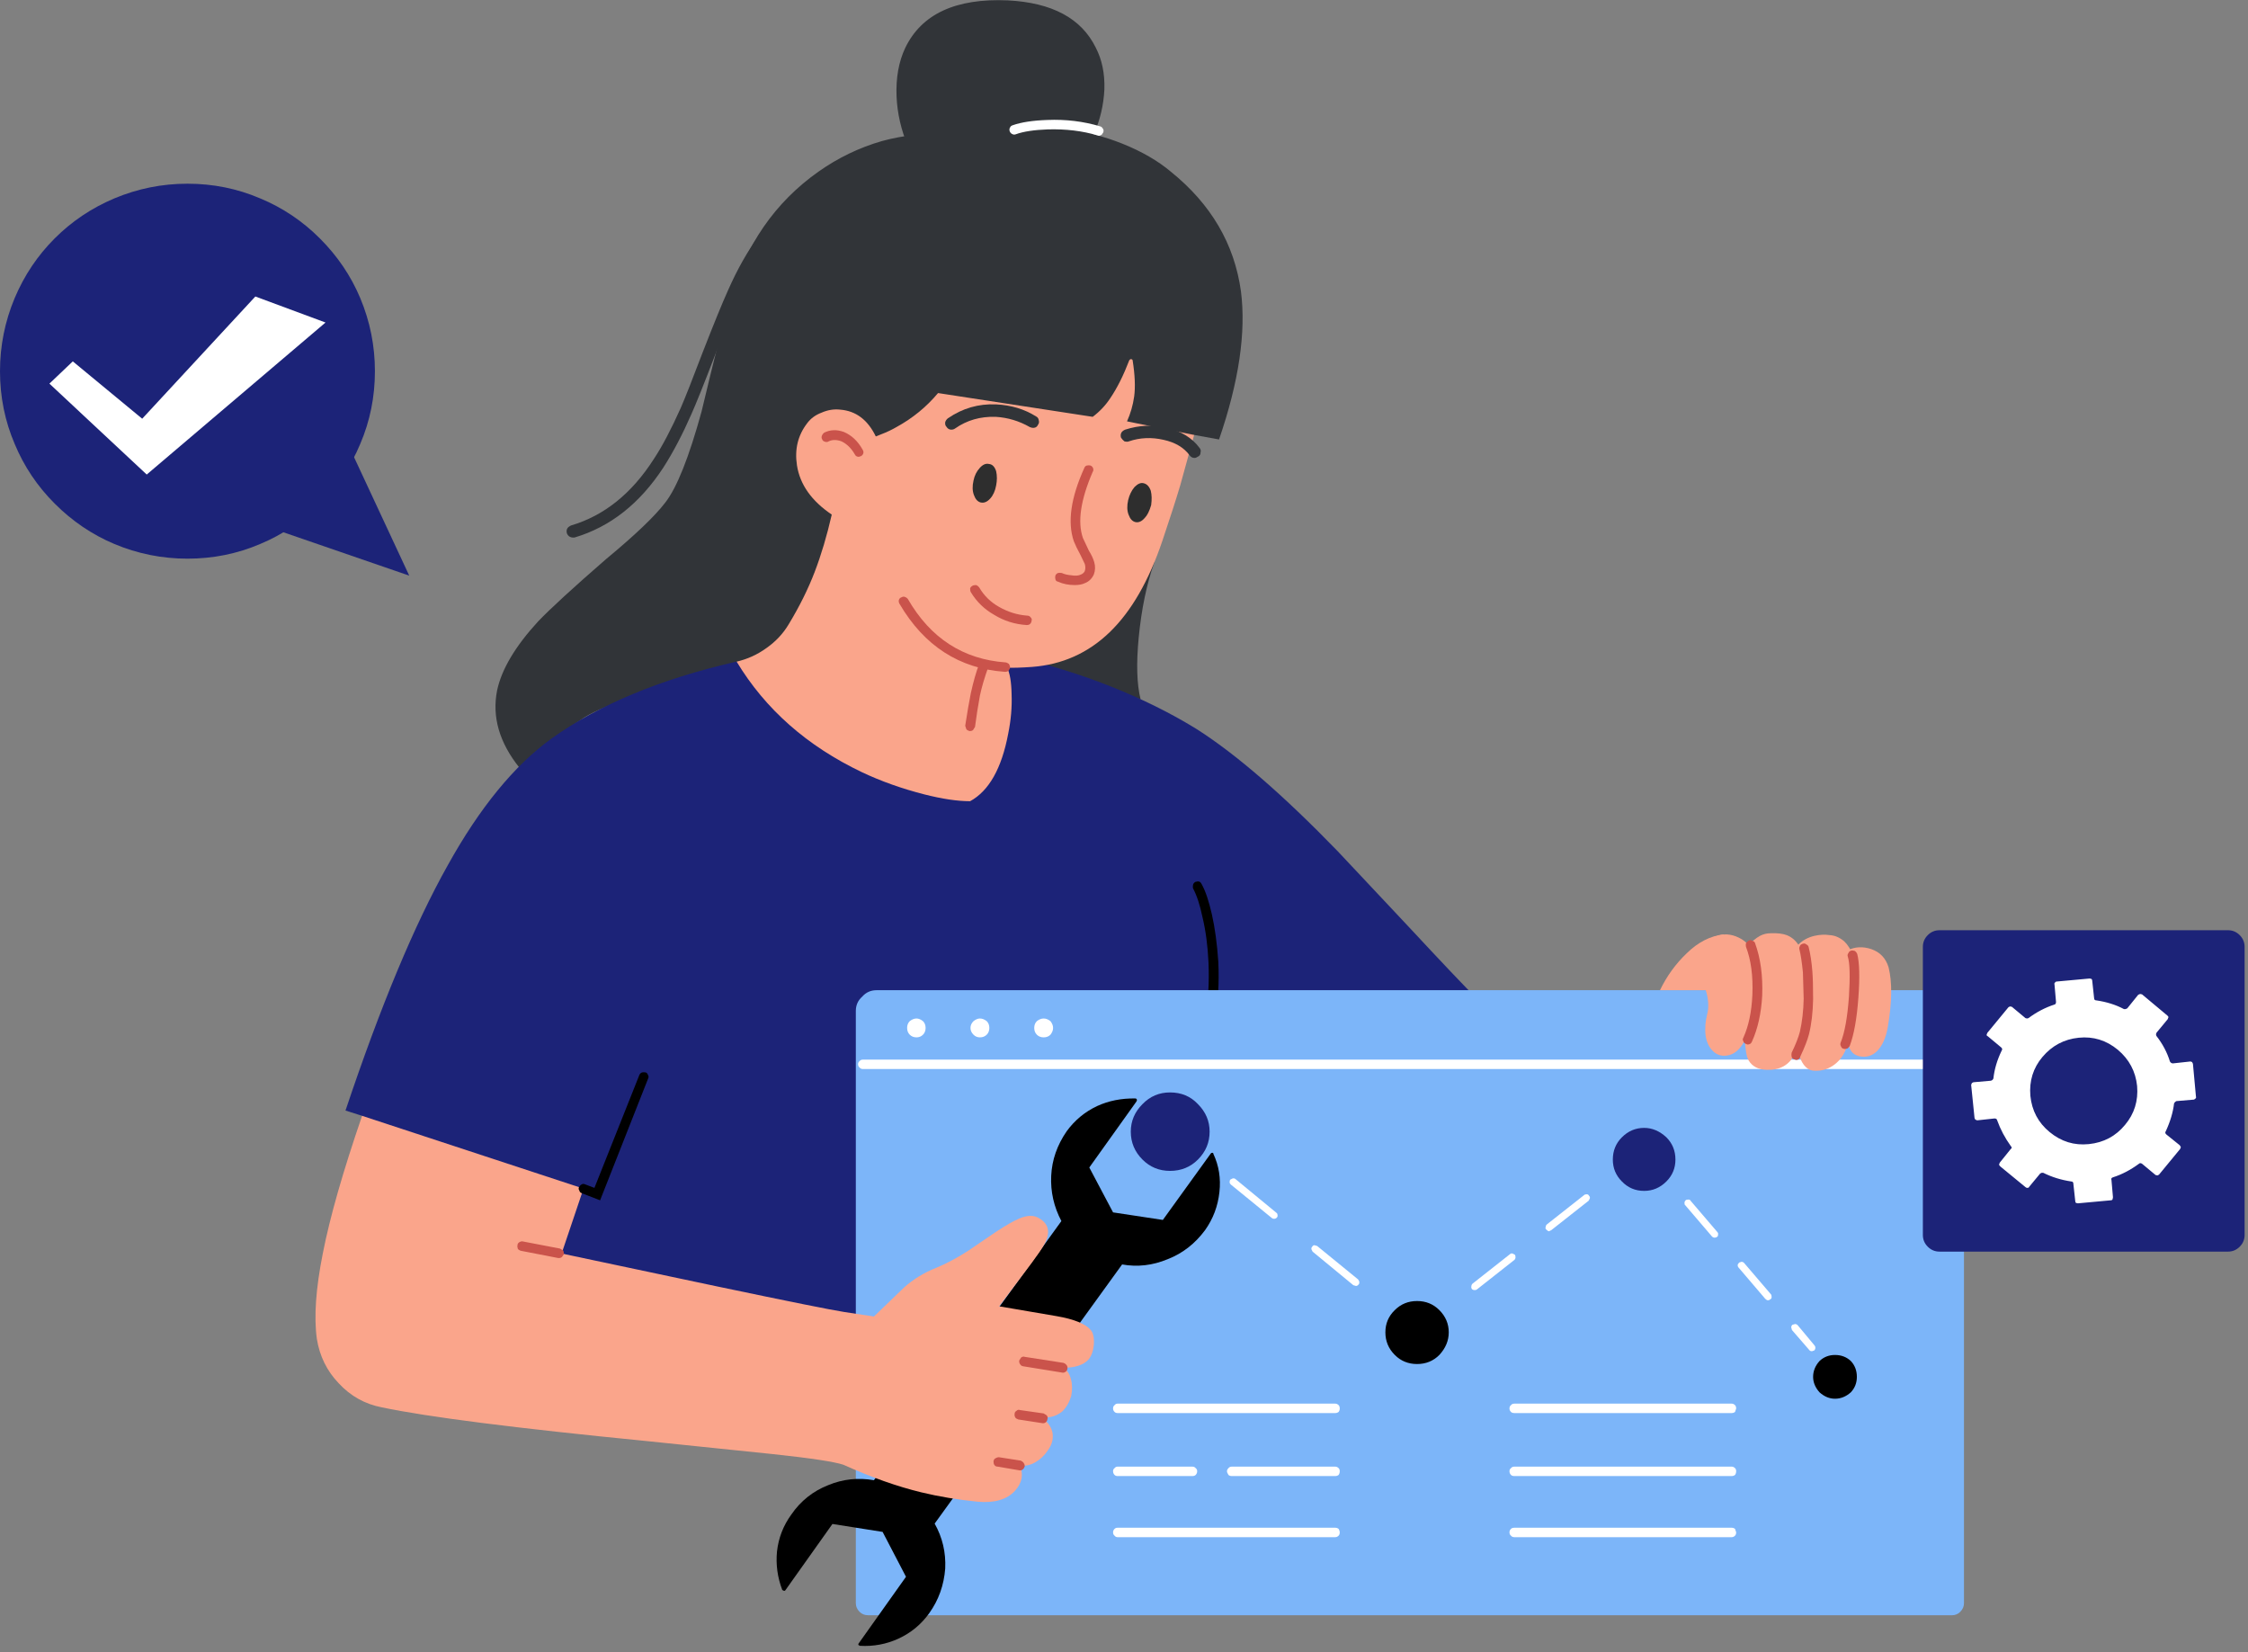 <?xml version="1.0" encoding="UTF-8"?> <svg xmlns="http://www.w3.org/2000/svg" xmlns:xlink="http://www.w3.org/1999/xlink" version="1.1" preserveAspectRatio="none" x="0px" y="0px" width="298px" height="219px" viewBox="0 0 298 219"><rect x="0" y="0" width="298" height="219" fill="#808080" stroke="none"/><defs><g id="Layer0_0_MEMBER_0_MEMBER_0_MEMBER_0_FILL"><path fill="#313438" stroke="none" d=" M 125.95 18.95 Q 126.1 17.9 125.8 17.8 121.3 17.5 116.9 18.7 112.4 20 108.5 22.75 99.85 28.85 96.7 39.85 95.35 44.7 93 54.55 90.5 63.65 88.2 66.6 86.15 69.3 80.35 74.1 73.85 79.75 71.35 82.35 66.8 87.3 65.9 91.5 64.85 96.75 68.85 101.75 L 71.75 99.35 Q 75 96.7 77.45 95.1 79.6 93.75 85.05 91.95 L 93.3 89.2 Q 96.15 88.05 104.8 87.05 110.75 86.4 115.75 86.25 118.7 86.1 126.45 86.6 134.5 87.2 136.3 87.95 139.05 89.05 151.2 92.7 150.45 89.7 150.95 84.5 151.5 78.85 153 74.6 153.15 71 153.5 67.85 154.2 60.6 155.1 58.7 155.6 58.95 157 58.35 L 158.3 57.65 161.6 58.25 Q 165.55 46.75 164.5 38.6 163.2 29.2 155.2 22.75 152.65 20.6 148.8 19.05 145.05 17.55 141.1 17.1 132.25 16.05 126.1 20.1 125.8 20.05 125.95 18.95 Z"></path></g><g id="Layer0_1_MEMBER_0_MEMBER_0_MEMBER_0_FILL"><path fill="#1C2378" stroke="none" d=" M 186.65 122.75 L 177.35 112.85 Q 166.5 101.65 158.65 96.65 154.85 94.3 150.25 92.25 144.6 89.75 138.8 88.15 138.25 87.7 137.35 87.2 135.45 86.05 133.25 85.4 130.95 84.7 114 86.2 L 97.4 87.75 Q 82.45 91.2 73.1 97.9 65.7 103.25 59.35 114.7 52.75 126.45 45.8 147.2 L 48 147.9 67.55 159.1 68 161.2 Q 68.45 163.3 69.5 165.85 72.45 172.75 77.35 173.5 79.3 173.75 84.55 175.35 90.65 177.25 94 178.15 106.9 181.7 116.95 180.8 127.15 179.85 145.3 162.95 154.15 154.7 161.4 146.2 L 167 147.75 Q 174.95 150.25 182.25 153.1 L 195.95 132.55 Q 193.25 129.85 186.65 122.75 Z"></path></g><g id="Layer0_2_MEMBER_0_MEMBER_0_MEMBER_0_FILL"><path fill="#313438" stroke="none" d=" M 146.4 11.85 Q 146.5 8.7 145.25 6.3 142.4 0.5 133.6 0.05 123.25 -0.4 120 6.35 118.7 9.1 118.85 12.8 119 16.15 120.35 19.35 L 121.6 21 Q 123 22.75 123.8 23.25 124.6 23.75 130.45 23.45 136.1 23.15 137.3 22.7 138.95 21.95 145 17.8 146.25 14.95 146.4 11.85 Z"></path></g><g id="Layer0_3_MEMBER_0_MEMBER_0_MEMBER_0_FILL"><path fill="#FAA58B" stroke="none" d=" M 149.95 47.6 Q 149.8 47.6 149.7 47.75 148.55 50.75 147.2 52.75 146.25 54.2 144.85 55.25 L 124.35 52.1 Q 122.05 54.85 118.85 56.6 117.9 57.15 116.85 57.55 L 116.1 57.85 Q 114.5 54.55 111.4 54.3 110.15 54.15 108.9 54.7 107.7 55.15 107 56.1 105.15 58.5 105.65 61.7 106.25 65.5 110.25 68.2 L 110.25 68.25 Q 109.3 72.4 108 75.8 106.7 79.2 104.55 82.75 103.45 84.6 101.6 85.9 99.8 87.2 97.65 87.7 103.35 97.15 114.25 102.35 118.05 104.15 122.55 105.3 126.1 106.2 128.6 106.2 132.35 104.15 133.65 97.25 134.2 94.55 134.1 92 134.05 89.55 133.5 88.5 134.65 88.55 136.8 88.4 142.8 87.95 147.1 83.8 151.4 79.65 154.1 71.65 155.65 67.05 156.45 64.35 L 158.3 57.65 149.4 55.85 Q 150.1 54.3 150.35 52.55 150.6 50.65 150.15 47.8 150.15 47.65 149.95 47.6 Z"></path></g><g id="Layer0_4_MEMBER_0_MEMBER_0_MEMBER_0_FILL"><path fill="#000000" stroke="none" d=" M 160.65 121.2 Q 160.05 118.55 159.3 117.2 159.15 116.9 158.95 116.85 158.75 116.8 158.45 116.9 158.2 117.05 158.15 117.3 158.1 117.55 158.15 117.75 158.9 119.15 159.4 121.55 160.05 124.25 160.2 127.55 160.55 135.75 157.65 141.45 157.5 141.65 157.6 141.95 157.7 142.25 157.9 142.3 L 158.2 142.4 Q 158.6 142.4 158.75 142.05 161.9 136 161.5 127.45 161.25 123.85 160.65 121.2 Z"></path></g><g id="Layer0_5_MEMBER_0_MEMBER_0_MEMBER_0_FILL"><path fill="#2E2E2E" stroke="none" d=" M 223.6 159.15 Q 223.6 158.85 223.3 158.6 223.1 158.4 222.75 158.4 L 219.55 158.7 Q 219.2 158.8 219 159 218.8 159.3 218.85 159.6 218.85 159.95 219.1 160.1 219.35 160.35 219.65 160.35 L 219.7 160.3 222.85 160 Q 223.25 160 223.4 159.75 223.6 159.5 223.6 159.15 Z"></path></g><g id="Layer0_6_MEMBER_0_MEMBER_0_MEMBER_0_FILL"><path fill="#7CB5F9" stroke="none" d=" M 259.85 131.75 Q 259.35 131.25 258.75 131.25 L 116.2 131.25 Q 115.05 131.25 114.3 132.1 113.45 132.85 113.45 134 L 113.45 212.5 Q 113.45 213.15 113.95 213.65 114.4 214.1 115.1 214.1 L 258.75 214.1 Q 259.4 214.1 259.85 213.65 260.35 213.15 260.35 212.5 L 260.35 132.9 Q 260.35 132.2 259.85 131.75 Z"></path></g><g id="Layer0_7_MEMBER_0_MEMBER_0_MEMBER_0_FILL"><path fill="#FFFFFF" stroke="none" d=" M 260.4 140.65 Q 260.2 140.45 259.95 140.45 L 114.4 140.45 Q 114.1 140.45 113.95 140.65 113.75 140.8 113.75 141.05 113.75 141.35 113.95 141.5 114.1 141.7 114.4 141.7 L 259.95 141.7 Q 260.2 141.7 260.4 141.5 260.6 141.3 260.6 141.05 260.6 140.85 260.4 140.65 Z"></path></g><g id="Layer0_8_MEMBER_0_MEMBER_0_MEMBER_0_FILL"><path fill="#FAA58B" stroke="none" d=" M 232.4 126.45 Q 232.4 125.5 230.9 124.5 229.3 123.55 227.8 124 226.05 124.5 225.5 125.6 224.65 127.25 226 130.9 226.6 132.55 226.4 134 L 226.15 135.2 Q 226.05 135.7 226.05 136.5 226.05 138.25 227 139.25 227.95 140.25 229.4 139.8 231.5 139.05 232.2 134.7 232.6 131.5 232.4 126.45 Z"></path></g><g id="Layer0_9_MEMBER_0_MEMBER_0_MEMBER_0_FILL"><path fill="#FAA58B" stroke="none" d=" M 238.65 125.65 Q 238 124.4 236.85 123.95 236.05 123.65 234.75 123.7 233.95 123.7 233.3 124.05 232.55 124.45 231.3 125.7 L 231.3 137.8 Q 231.4 139.85 231.8 140.55 232.5 141.75 234.2 141.8 236.8 141.9 237.9 139.75 239.25 137.55 239.3 132.25 239.4 126.95 238.65 125.65 Z"></path></g><g id="Layer0_10_MEMBER_0_MEMBER_0_MEMBER_0_FILL"><path fill="#FAA58B" stroke="none" d=" M 240.25 141.9 Q 241.55 142.05 242.65 141.45 244.3 140.55 244.95 138.4 245.7 135.95 245.85 131.95 246 128.35 245.6 126.6 245.2 125.45 244.45 124.75 243.55 124 242.55 123.95 241.6 123.8 240.5 124.05 239.25 124.35 238.4 125.2 L 238.35 139.4 Q 238.95 141.65 240.25 141.9 Z"></path></g><g id="Layer0_11_MEMBER_0_MEMBER_0_MEMBER_0_FILL"><path fill="#FAA58B" stroke="none" d=" M 250.25 136.15 Q 251.1 131.15 250.35 128.2 249.8 126.4 248.05 125.8 246.4 125.25 244.95 125.95 L 245.05 136.25 Q 244.9 137.7 245.05 138.4 245.25 139.7 246.45 140 247.85 140.3 248.85 139.3 249.9 138.2 250.25 136.15 Z"></path></g><g id="Layer0_12_MEMBER_0_MEMBER_0_MEMBER_0_FILL"><path fill="#CA534B" stroke="none" d=" M 231.45 125.5 Q 232.45 128.1 232.3 131.85 232.15 135.25 231.1 137.55 230.95 137.8 231.1 138 231.15 138.25 231.4 138.35 L 231.65 138.45 Q 232.1 138.45 232.25 138.05 233.4 135.5 233.6 132 233.75 128 232.65 125 232.6 124.8 232.3 124.7 232.1 124.55 231.85 124.65 231.6 124.8 231.45 125 231.4 125.2 231.45 125.5 Z"></path></g><g id="Layer0_13_MEMBER_0_MEMBER_0_MEMBER_0_FILL"><path fill="#CA534B" stroke="none" d=" M 240.35 132.45 Q 240.35 129.95 240.25 128.75 240.1 126.85 239.75 125.5 239.7 125.3 239.4 125.15 239.25 125 238.95 125.1 238.65 125.2 238.6 125.4 238.45 125.65 238.55 125.9 238.8 126.9 239 128.9 L 239.1 132.4 Q 239.05 134.75 238.6 136.75 238.3 137.9 237.5 139.55 237.45 139.85 237.5 140.05 237.55 140.3 237.8 140.4 L 238.1 140.5 Q 238.5 140.5 238.65 140.1 L 238.65 140.05 Q 239.5 138.25 239.8 137.1 240.3 135.1 240.35 132.45 Z"></path></g><g id="Layer0_14_MEMBER_0_MEMBER_0_MEMBER_0_FILL"><path fill="#CA534B" stroke="none" d=" M 246.35 132.25 Q 246.65 128.2 246.2 126.45 246.1 126.2 245.9 126.05 245.6 125.95 245.4 126 245.1 126.1 245.05 126.3 244.85 126.55 244.95 126.8 245.35 128.05 245.1 132.1 244.8 136.25 244 138.2 243.9 138.45 244.05 138.7 244.15 138.95 244.35 139 L 244.6 139.05 244.95 138.95 245.2 138.65 Q 246.05 136.4 246.35 132.25 Z"></path></g><g id="Layer0_15_MEMBER_0_MEMBER_0_MEMBER_0_FILL"><path fill="#FFFFFF" stroke="none" d=" M 157.75 152.6 L 158.05 152.7 Q 158.35 152.7 158.4 152.5 L 158.55 152.2 158.35 151.85 155.65 149.65 Q 155.55 149.55 155.3 149.55 L 155 149.7 Q 154.8 149.9 154.9 150.05 154.9 150.3 155.05 150.35 L 157.75 152.6 Z"></path></g><g id="Layer0_16_MEMBER_0_MEMBER_0_MEMBER_0_FILL"><path fill="#FFFFFF" stroke="none" d=" M 174.6 165.15 L 174.25 165.05 Q 174.05 165.05 173.95 165.25 173.8 165.4 173.85 165.6 L 174 165.9 179.4 170.35 179.75 170.45 Q 179.95 170.45 180.1 170.25 180.2 170.2 180.2 169.9 L 180.05 169.6 174.6 165.15 M 169.2 160.75 L 163.8 156.3 Q 163.65 156.15 163.4 156.2 L 163.1 156.35 Q 163 156.45 163 156.7 163 156.85 163.15 157 L 168.6 161.45 Q 168.7 161.55 168.9 161.55 169.1 161.55 169.25 161.4 169.4 161.25 169.35 161.05 169.35 160.85 169.2 160.75 Z"></path></g><g id="Layer0_17_MEMBER_0_MEMBER_0_MEMBER_0_FILL"><path fill="#FFFFFF" stroke="none" d=" M 187.85 177.25 L 190.85 174.85 191.05 174.5 190.95 174.15 Q 190.8 174 190.6 174 190.4 173.9 190.3 174.1 L 187.85 176 185.45 174.05 Q 185.3 173.9 185.1 173.95 184.9 173.95 184.8 174.1 184.65 174.25 184.65 174.45 184.75 174.7 184.85 174.75 L 187.85 177.25 Z"></path></g><g id="Layer0_18_MEMBER_0_MEMBER_0_MEMBER_0_FILL"><path fill="#FFFFFF" stroke="none" d=" M 210.35 158.3 Q 210.1 158.3 210 158.4 L 205.05 162.3 Q 204.9 162.45 204.9 162.65 204.8 162.8 205 163 205.2 163.2 205.35 163.2 L 205.65 163.05 210.6 159.15 210.75 158.85 Q 210.8 158.65 210.65 158.5 210.55 158.3 210.35 158.3 M 200.75 167 Q 200.9 166.85 200.9 166.65 200.9 166.4 200.8 166.3 L 200.5 166.15 Q 200.3 166.1 200.15 166.25 L 195.2 170.15 Q 195.05 170.3 195.05 170.5 195 170.65 195.1 170.85 195.25 171 195.5 171 195.7 171 195.8 170.9 L 200.75 167 Z"></path></g><g id="Layer0_19_MEMBER_0_MEMBER_0_MEMBER_0_FILL"><path fill="#FFFFFF" stroke="none" d=" M 214.75 154.8 Q 214.75 155.05 214.85 155.15 L 215.15 155.35 215.5 155.25 217.9 153.35 219.85 155.65 Q 220 155.8 220.2 155.8 220.45 155.8 220.55 155.7 220.7 155.4 220.7 155.35 L 220.6 155 218 152.05 214.9 154.5 214.75 154.8 Z"></path></g><g id="Layer0_20_MEMBER_0_MEMBER_0_MEMBER_0_FILL"><path fill="#FFFFFF" stroke="none" d=" M 230.35 167.7 Q 230.35 167.9 230.5 168.05 L 234 172.15 Q 234.2 172.35 234.35 172.35 234.55 172.35 234.7 172.2 234.85 172.15 234.85 171.9 234.85 171.65 234.75 171.55 L 231.2 167.4 Q 231.05 167.25 230.85 167.25 L 230.55 167.35 Q 230.35 167.55 230.35 167.7 M 223.3 159.45 Q 223.3 159.7 223.4 159.75 L 226.95 163.9 Q 227.1 164.05 227.3 164.05 227.5 164.05 227.6 163.95 227.75 163.9 227.75 163.65 227.8 163.45 227.65 163.3 L 224.1 159.15 Q 224.05 159 223.8 159 223.55 159 223.45 159.1 223.3 159.25 223.3 159.45 Z"></path></g><g id="Layer0_21_MEMBER_0_MEMBER_0_MEMBER_0_FILL"><path fill="#FFFFFF" stroke="none" d=" M 240.55 178.35 L 238.3 175.65 Q 238.15 175.5 237.95 175.5 L 237.6 175.6 Q 237.45 175.75 237.45 175.95 L 237.55 176.3 239.85 178.95 Q 239.95 179.1 240.2 179.1 L 240.5 179 Q 240.65 178.85 240.65 178.65 240.65 178.45 240.55 178.35 Z"></path></g><g id="Layer0_22_MEMBER_0_MEMBER_0_MEMBER_0_FILL"><path fill="#000000" stroke="none" d=" M 187.85 180.8 Q 189.6 180.8 190.8 179.6 192.05 178.25 192.05 176.6 192.05 174.9 190.8 173.65 189.6 172.45 187.85 172.45 186.1 172.45 184.9 173.65 183.65 174.85 183.65 176.6 183.65 178.35 184.9 179.6 186.1 180.8 187.85 180.8 Z"></path></g><g id="Layer0_23_MEMBER_0_MEMBER_0_MEMBER_0_FILL"><path fill="#1C2378" stroke="none" d=" M 217.95 149.5 Q 216.25 149.5 215 150.75 213.8 151.95 213.8 153.7 213.8 155.4 215 156.6 216.2 157.85 217.95 157.85 219.65 157.85 220.9 156.6 222.1 155.4 222.1 153.7 222.1 151.95 220.9 150.75 219.55 149.5 217.95 149.5 Z"></path></g><g id="Layer0_24_MEMBER_0_MEMBER_0_MEMBER_0_FILL"><path fill="#1C2378" stroke="none" d=" M 155.1 144.8 Q 152.95 144.8 151.45 146.35 149.9 147.9 149.9 150 149.9 152.15 151.45 153.7 152.95 155.2 155.1 155.2 157.3 155.2 158.8 153.7 160.35 152.15 160.35 150 160.35 147.9 158.8 146.35 157.35 144.8 155.1 144.8 Z"></path></g><g id="Layer0_25_MEMBER_0_MEMBER_0_MEMBER_0_FILL"><path fill="#000000" stroke="none" d=" M 240.35 182.5 Q 240.35 183.6 241.2 184.55 242.15 185.4 243.25 185.4 244.4 185.4 245.35 184.55 246.15 183.7 246.15 182.5 246.15 181.25 245.35 180.4 244.5 179.6 243.25 179.6 242.05 179.6 241.2 180.4 240.35 181.35 240.35 182.5 Z"></path></g><g id="Layer0_26_MEMBER_0_MEMBER_0_MEMBER_0_FILL"><path fill="#FFFFFF" stroke="none" d=" M 162.85 195.5 Q 163 195.65 163.3 195.65 L 177 195.65 Q 177.25 195.65 177.45 195.5 177.6 195.3 177.6 195 177.6 194.75 177.45 194.6 177.25 194.4 177 194.4 L 163.3 194.4 Q 163 194.4 162.85 194.6 162.65 194.8 162.65 195 162.65 195.2 162.85 195.5 Z"></path></g><g id="Layer0_27_MEMBER_0_MEMBER_0_MEMBER_0_FILL"><path fill="#FFFFFF" stroke="none" d=" M 147.75 195.5 Q 147.9 195.65 148.15 195.65 L 158.05 195.65 Q 158.35 195.65 158.5 195.5 158.7 195.3 158.7 195 158.7 194.75 158.5 194.6 158.35 194.4 158.05 194.4 L 148.15 194.4 Q 147.9 194.4 147.75 194.6 147.55 194.75 147.55 195 147.55 195.3 147.75 195.5 Z"></path></g><g id="Layer0_28_MEMBER_0_MEMBER_0_MEMBER_0_FILL"><path fill="#FFFFFF" stroke="none" d=" M 147.75 203.55 Q 147.9 203.75 148.15 203.75 L 177 203.75 Q 177.25 203.75 177.45 203.55 177.6 203.4 177.6 203.1 177.6 202.9 177.45 202.65 177.25 202.5 177 202.5 L 148.15 202.5 Q 147.9 202.5 147.75 202.65 147.55 202.85 147.55 203.1 147.55 203.4 147.75 203.55 Z"></path></g><g id="Layer0_29_MEMBER_0_MEMBER_0_MEMBER_0_FILL"><path fill="#FFFFFF" stroke="none" d=" M 177.45 186.25 Q 177.25 186.05 177 186.05 L 148.15 186.05 Q 147.9 186.05 147.75 186.25 147.55 186.4 147.55 186.7 147.55 186.95 147.75 187.15 147.9 187.3 148.15 187.3 L 177 187.3 Q 177.25 187.3 177.45 187.15 177.6 186.95 177.6 186.7 177.6 186.4 177.45 186.25 Z"></path></g><g id="Layer0_30_MEMBER_0_MEMBER_0_MEMBER_0_FILL"><path fill="#FFFFFF" stroke="none" d=" M 200.3 195.5 Q 200.45 195.65 200.75 195.65 L 229.55 195.65 Q 229.8 195.65 230 195.5 230.15 195.3 230.15 195 230.15 194.75 230 194.6 229.8 194.4 229.55 194.4 L 200.75 194.4 Q 200.45 194.4 200.3 194.6 200.1 194.75 200.1 195 200.1 195.3 200.3 195.5 Z"></path></g><g id="Layer0_31_MEMBER_0_MEMBER_0_MEMBER_0_FILL"><path fill="#FFFFFF" stroke="none" d=" M 230 202.65 Q 229.8 202.5 229.55 202.5 L 200.75 202.5 Q 200.45 202.5 200.3 202.65 200.1 202.85 200.1 203.1 200.1 203.4 200.3 203.55 200.45 203.75 200.75 203.75 L 229.55 203.75 Q 229.8 203.75 230 203.55 230.15 203.4 230.15 203.1 L 230 202.65 Z"></path></g><g id="Layer0_32_MEMBER_0_MEMBER_0_MEMBER_0_FILL"><path fill="#FFFFFF" stroke="none" d=" M 200.3 187.15 Q 200.45 187.3 200.75 187.3 L 229.55 187.3 Q 229.8 187.3 230 187.15 L 230.15 186.7 Q 230.15 186.4 230 186.25 229.8 186.05 229.55 186.05 L 200.75 186.05 Q 200.45 186.05 200.3 186.25 200.1 186.4 200.1 186.7 200.1 186.95 200.3 187.15 Z"></path></g><g id="Layer0_33_MEMBER_0_MEMBER_0_MEMBER_0_FILL"><path fill="#2E2E2E" stroke="none" d=" M 151.6 64.05 Q 151.05 63.9 150.4 64.55 149.8 65.25 149.55 66.3 149.3 67.4 149.6 68.2 149.9 69.05 150.5 69.2 151.15 69.35 151.75 68.65 152.25 68.15 152.6 66.95 152.75 65.85 152.55 65.05 152.25 64.2 151.6 64.05 Z"></path></g><g id="Layer0_34_MEMBER_0_MEMBER_0_MEMBER_0_FILL"><path fill="#2E2E2E" stroke="none" d=" M 131.25 66.1 Q 131.85 65.45 132.05 64.35 132.25 63.35 132.05 62.45 131.75 61.55 131.1 61.5 130.5 61.35 129.9 62 129.25 62.7 129.05 63.7 128.8 64.8 129.1 65.6 129.4 66.45 130 66.6 130.65 66.75 131.25 66.1 Z"></path></g><g id="Layer0_35_MEMBER_0_MEMBER_0_MEMBER_0_FILL"><path fill="#313438" stroke="none" d=" M 137.35 55.2 Q 135.05 53.75 132.05 53.6 128.55 53.45 125.65 55.45 125.4 55.65 125.3 55.95 125.25 56.35 125.45 56.55 125.7 56.95 126.1 56.95 126.4 56.95 126.6 56.8 128.95 55.15 132 55.25 134.4 55.4 136.5 56.6 136.85 56.75 137.1 56.7 137.45 56.65 137.6 56.3 137.8 56.05 137.7 55.7 137.65 55.35 137.35 55.2 Z"></path></g><g id="Layer0_36_MEMBER_0_MEMBER_0_MEMBER_0_FILL"><path fill="#313438" stroke="none" d=" M 159 59.35 Q 157.55 57.4 154.7 56.7 151.95 56.05 149.15 56.95 148.8 57.1 148.65 57.35 148.5 57.65 148.6 58 148.75 58.25 149.05 58.5 149.45 58.6 149.65 58.5 151.85 57.75 154.25 58.3 156.55 58.8 157.7 60.35 157.95 60.7 158.35 60.7 158.55 60.7 158.85 60.5 159.15 60.35 159.15 59.95 159.25 59.65 159 59.35 Z"></path></g><g id="Layer0_37_MEMBER_0_MEMBER_0_MEMBER_0_FILL"><path fill="#CA534B" stroke="none" d=" M 129.9 92.2 Q 130.25 90.55 131 88.45 131.1 88.2 131 87.95 130.85 87.75 130.6 87.6 130.35 87.5 130.15 87.65 129.9 87.75 129.8 88 129.2 89.6 128.7 91.85 128.35 93.6 127.95 96.2 L 128.1 96.65 Q 128.2 96.8 128.5 96.9 L 128.6 96.9 Q 128.85 96.9 129 96.75 L 129.25 96.35 Q 129.5 94.4 129.9 92.2 Z"></path></g><g id="Layer0_38_MEMBER_0_MEMBER_0_MEMBER_0_FILL"><path fill="#CA534B" stroke="none" d=" M 136.15 81.6 Q 134.2 81.45 132.45 80.45 130.75 79.5 129.8 77.85 129.65 77.65 129.4 77.55 129.05 77.55 128.9 77.65 128.65 77.8 128.6 78 128.6 78.35 128.7 78.5 129.85 80.4 131.8 81.5 133.75 82.7 136.1 82.85 136.4 82.85 136.55 82.7 136.75 82.5 136.75 82.25 136.85 82.05 136.6 81.8 136.45 81.6 136.15 81.6 Z"></path></g><g id="Layer0_39_MEMBER_0_MEMBER_0_MEMBER_0_FILL"><path fill="#CA534B" stroke="none" d=" M 143.55 71.3 Q 142.45 68.1 144.85 62.55 145 62.35 144.9 62.05 144.8 61.8 144.55 61.7 144.35 61.65 144.1 61.7 143.85 61.75 143.75 62 141.05 67.95 142.35 71.75 142.65 72.5 143.25 73.6 L 143.8 74.75 Q 143.95 75.25 143.8 75.7 143.65 76 143.3 76.15 142.8 76.4 142 76.25 141.3 76.2 140.75 75.95 140.45 75.9 140.25 75.95 140 76.05 139.9 76.3 139.85 76.55 139.9 76.75 139.95 77.05 140.25 77.1 141.25 77.55 142.45 77.55 143.3 77.55 143.8 77.3 144.6 77 145 76.15 145.3 75.35 145.05 74.5 144.85 73.8 144.35 73 L 143.55 71.3 Z"></path></g><g id="Layer0_40_MEMBER_0_MEMBER_0_MEMBER_0_FILL"><path fill="#CA534B" stroke="none" d=" M 119.15 79.55 Q 119.1 79.8 119.25 80.05 124.15 88.4 133.2 89.05 L 133.25 89.05 Q 133.5 89.05 133.7 88.9 133.9 88.6 133.9 88.5 133.9 88.25 133.75 88 133.45 87.8 133.3 87.8 129.1 87.5 125.85 85.4 122.6 83.3 120.35 79.4 120.2 79.2 119.9 79.1 119.7 79.05 119.45 79.2 119.25 79.25 119.15 79.55 Z"></path></g><g id="Layer0_41_MEMBER_0_MEMBER_0_MEMBER_0_FILL"><path fill="#CA534B" stroke="none" d=" M 113.3 60.2 Q 113.45 60.55 113.85 60.55 L 114.15 60.45 Q 114.4 60.3 114.45 60.05 114.5 59.85 114.35 59.6 113.4 57.9 111.85 57.25 110.45 56.75 109.25 57.35 109.05 57.5 108.95 57.75 108.85 58.05 109 58.25 109.05 58.45 109.35 58.55 109.65 58.65 109.85 58.5 110.6 58.15 111.55 58.5 112.6 59 113.3 60.2 Z"></path></g><g id="Layer0_42_MEMBER_0_MEMBER_0_MEMBER_0_FILL"><path fill="#313438" stroke="none" d=" M 98 39.15 Q 99.8 35.1 101.95 32.25 102.15 31.95 102.1 31.6 102 31.25 101.8 31.05 101.45 30.9 101.15 30.95 100.85 30.95 100.6 31.25 98.35 34.3 96.5 38.5 95.35 41.05 93.15 46.7 91.1 52.1 90.25 54.05 88.35 58.3 86.7 60.8 82.3 67.7 75.7 69.65 75.3 69.85 75.2 70.05 75.05 70.3 75.15 70.7 75.25 70.95 75.45 71.1 75.7 71.25 75.9 71.25 L 76.15 71.25 Q 83.25 69.15 87.95 61.95 89.9 58.9 91.65 54.9 92.55 52.9 94.7 47.3 96.75 41.9 98 39.15 Z"></path></g><g id="Layer0_43_MEMBER_0_MEMBER_0_MEMBER_0_FILL"><path fill="#FAA58B" stroke="none" d=" M 223.6 126.35 Q 221.4 128.45 220.05 131.25 L 226.25 131.25 228.5 123.85 Q 225.85 124.15 223.6 126.35 Z"></path></g><g id="Layer0_44_MEMBER_0_MEMBER_0_MEMBER_0_FILL"><path fill="#000000" stroke="none" d=" M 150.5 145.6 Q 147.75 145.55 145.45 146.6 143 147.75 141.4 149.95 139.5 152.7 139.35 155.85 139.2 159 140.7 161.85 L 115.85 196.2 Q 112.7 195.65 109.8 196.85 106.75 198.05 104.9 200.75 103.3 202.95 103 205.65 102.75 208.25 103.7 210.75 L 103.9 210.85 Q 104 210.9 104.1 210.8 L 110.35 202 117 203.05 120.1 209 113.85 217.8 Q 113.75 217.9 113.8 218.05 L 114 218.15 Q 116.7 218.3 119.1 217.2 121.6 216.05 123.2 213.8 125.05 211.2 125.3 207.9 125.45 204.7 123.9 201.95 L 148.75 167.6 Q 151.8 168.15 154.8 166.9 157.75 165.75 159.75 163.05 161.35 160.8 161.65 158 161.95 155.3 160.85 152.95 160.85 152.8 160.7 152.8 160.55 152.8 160.5 152.9 L 154.15 161.7 147.55 160.7 144.4 154.75 150.65 146 Q 150.75 145.8 150.7 145.75 150.65 145.6 150.5 145.6 Z"></path></g><g id="Layer0_45_MEMBER_0_MEMBER_0_MEMBER_0_FILL"><path fill="#FFFFFF" stroke="none" d=" M 121.5 137.5 Q 122 137.5 122.35 137.15 122.7 136.8 122.7 136.25 122.7 135.7 122.35 135.35 121.9 135 121.5 135 121.05 135 120.6 135.35 120.25 135.7 120.25 136.25 120.25 136.8 120.6 137.15 120.95 137.5 121.5 137.5 Z"></path></g><g id="Layer0_46_MEMBER_0_MEMBER_0_MEMBER_0_FILL"><path fill="#FFFFFF" stroke="none" d=" M 129.9 137.5 Q 130.45 137.5 130.8 137.15 131.15 136.8 131.15 136.25 131.15 135.7 130.8 135.35 130.35 135 129.9 135 129.5 135 129.05 135.35 128.65 135.75 128.65 136.25 128.65 136.75 129.05 137.15 129.4 137.5 129.9 137.5 Z"></path></g><g id="Layer0_47_MEMBER_0_MEMBER_0_MEMBER_0_FILL"><path fill="#FFFFFF" stroke="none" d=" M 138.35 137.5 Q 138.9 137.5 139.25 137.15 139.6 136.7 139.6 136.25 139.6 135.8 139.25 135.35 138.8 135 138.35 135 137.9 135 137.45 135.35 137.1 135.7 137.1 136.25 137.1 136.8 137.45 137.15 137.8 137.5 138.35 137.5 Z"></path></g><g id="Layer0_48_MEMBER_0_MEMBER_0_MEMBER_0_FILL"><path fill="#FFFFFF" stroke="none" d=" M 146.05 17.85 Q 146.1 17.8 146.25 17.55 146.35 17.25 146.2 17.05 146.05 16.8 145.85 16.75 142.5 15.75 138.85 15.9 135.95 16 134.25 16.6 133.95 16.7 133.9 16.9 133.75 17.1 133.85 17.4 133.95 17.65 134.15 17.75 134.4 17.9 134.65 17.8 136.15 17.25 138.9 17.15 142.5 17.05 145.5 17.95 L 145.65 18 Q 145.85 18 146.05 17.85 Z"></path></g><g id="Layer0_49_MEMBER_0_MEMBER_0_MEMBER_0_FILL"><path fill="#FAA58B" stroke="none" d=" M 44.9 183.35 Q 47.25 185.9 50.65 186.55 59.7 188.45 85.6 191 L 102.55 192.75 Q 110 193.55 111.8 194.15 117.35 196.65 122.1 197.8 125.6 198.65 129.6 199.05 132.95 199.35 134.55 197.6 135.95 196.05 135.2 194.25 136.2 194.4 137.2 193.85 138.25 193.25 138.9 192.25 139.65 191.25 139.55 190.1 139.4 188.9 138.25 188 138.15 188 138.25 187.9 L 138.3 187.85 Q 139.65 188 140.8 187.1 141.6 186.35 142 185.05 142.25 183.8 141.95 182.75 141.65 181.65 140.9 181.3 143.25 181.3 144.25 180.25 144.85 179.6 145 178.3 145.1 176.9 144.6 176.3 143.55 175.05 140.05 174.45 L 132.45 173.15 136.8 167.35 Q 137.95 165.8 138.4 165 139.75 162.6 137.7 161.45 136.7 160.85 135.15 161.5 134.05 161.95 132 163.3 L 128.25 165.85 Q 126.05 167.25 124.1 168.05 121.7 169 119.85 170.65 L 115.85 174.5 111.9 173.9 Q 109.3 173.5 95 170.5 L 74.45 166.15 77.35 157.55 48 147.9 Q 44.2 158.95 42.8 166.1 41.4 173.1 42 177.45 42.55 180.9 44.9 183.35 Z"></path></g><g id="Layer0_50_MEMBER_0_MEMBER_0_MEMBER_0_FILL"><path fill="#CA534B" stroke="none" d=" M 68.6 165.05 Q 68.55 165.25 68.65 165.55 68.85 165.75 69.1 165.8 L 74 166.75 74.1 166.75 Q 74.35 166.75 74.5 166.6 L 74.75 166.25 Q 74.75 165.9 74.65 165.75 L 74.25 165.5 69.3 164.55 Q 69.1 164.5 68.85 164.65 68.6 164.8 68.6 165.05 Z"></path></g><g id="Layer0_51_MEMBER_0_MEMBER_0_MEMBER_0_FILL"><path fill="#000000" stroke="none" d=" M 77.1 158.15 L 79.55 159.1 85.9 143 Q 86.05 142.7 85.9 142.5 85.8 142.2 85.6 142.15 85.3 142.1 85.1 142.15 84.85 142.25 84.75 142.5 L 78.8 157.45 77.6 157 Q 77.3 156.85 77.1 157 76.95 157.05 76.75 157.35 76.65 157.6 76.8 157.8 76.85 158.05 77.1 158.15 Z"></path></g><g id="Layer0_52_MEMBER_0_MEMBER_0_MEMBER_0_FILL"><path fill="#CA534B" stroke="none" d=" M 135.85 179.85 Q 135.6 179.75 135.35 179.95 L 135.1 180.35 Q 135.1 180.7 135.25 180.85 135.35 181.05 135.65 181.1 L 140.9 181.95 Q 141.1 181.95 141.3 181.8 141.5 181.6 141.5 181.4 141.55 181.2 141.4 180.95 141.25 180.75 141 180.65 L 135.85 179.85 Z"></path></g><g id="Layer0_53_MEMBER_0_MEMBER_0_MEMBER_0_FILL"><path fill="#CA534B" stroke="none" d=" M 138.25 188.65 Q 138.5 188.65 138.65 188.5 138.85 188.3 138.85 188.1 138.95 187.85 138.75 187.6 L 138.35 187.35 135.2 186.9 Q 134.95 186.8 134.75 187 134.5 187.15 134.5 187.4 134.45 187.65 134.6 187.9 134.7 188.05 135 188.15 L 138.25 188.65 Z"></path></g><g id="Layer0_54_MEMBER_0_MEMBER_0_MEMBER_0_FILL"><path fill="#CA534B" stroke="none" d=" M 135.7 193.9 Q 135.55 193.7 135.3 193.6 L 132.4 193.15 Q 132.2 193.15 131.95 193.3 131.75 193.4 131.7 193.7 131.7 194 131.8 194.15 131.95 194.4 132.25 194.4 L 135.2 194.9 Q 135.45 194.9 135.6 194.75 135.75 194.65 135.85 194.35 135.85 194.15 135.7 193.9 Z"></path></g><g id="Layer0_55_MEMBER_0_MEMBER_0_MEMBER_0_FILL"><path fill="#1C2378" stroke="none" d=" M 47.75 39.5 Q 45.9 35.1 42.4 31.6 38.95 28.15 34.5 26.3 29.95 24.35 24.85 24.35 19.8 24.35 15.15 26.3 10.65 28.2 7.25 31.6 3.85 35 1.95 39.5 0 44.15 0 49.2 0 54.3 1.95 58.85 3.8 63.3 7.25 66.75 10.75 70.25 15.15 72.1 19.8 74.05 24.85 74.05 29.95 74.05 34.5 72.1 38.85 70.3 42.4 66.75 45.95 63.2 47.75 58.85 49.7 54.3 49.7 49.2 49.7 44.15 47.75 39.5 Z"></path></g><g id="Layer0_56_MEMBER_0_MEMBER_0_MEMBER_0_FILL"><path fill="#FFFFFF" stroke="none" d=" M 6.55 50.85 L 19.45 62.9 43.15 42.75 33.85 39.3 18.85 55.5 9.65 47.9 6.55 50.85 Z"></path></g><g id="Layer0_57_MEMBER_0_MEMBER_0_MEMBER_0_FILL"><path fill="#1C2378" stroke="none" d=" M 54.25 76.3 L 45.35 57.2 33.2 69.05 54.25 76.3 Z"></path></g><g id="Layer0_58_MEMBER_0_MEMBER_0_MEMBER_0_FILL"><path fill="#1C2378" stroke="none" d=" M 296.9 123.95 Q 296.25 123.3 295.35 123.3 L 257.1 123.3 Q 256.2 123.3 255.55 123.95 254.9 124.6 254.9 125.5 L 254.9 163.7 Q 254.9 164.6 255.55 165.25 256.2 165.9 257.1 165.9 L 295.35 165.9 Q 296.25 165.9 296.9 165.25 297.55 164.6 297.55 163.7 L 297.55 125.5 Q 297.55 124.6 296.9 123.95 Z"></path></g><g id="Layer0_59_MEMBER_0_MEMBER_0_MEMBER_0_FILL"><path fill="#FFFFFF" stroke="none" d=" M 283.95 131.8 L 283.7 131.75 283.45 131.85 282 133.65 Q 281.75 133.8 281.55 133.75 279.95 132.9 277.9 132.6 277.6 132.6 277.6 132.3 L 277.35 130 Q 277.35 129.85 277.25 129.75 L 277 129.7 272.65 130.1 Q 272.5 130.1 272.4 130.25 272.3 130.35 272.35 130.5 L 272.55 132.8 Q 272.55 133.1 272.35 133.15 270.5 133.75 268.9 134.95 L 268.7 135 268.5 134.95 266.7 133.45 266.45 133.4 266.25 133.5 263.45 136.9 263.35 137.15 Q 263.35 137.3 263.5 137.35 L 265.3 138.85 Q 265.5 139.05 265.35 139.25 264.45 141.1 264.25 142.95 264.15 143.2 263.9 143.25 L 261.6 143.45 261.4 143.55 261.3 143.8 261.75 148.2 261.85 148.4 262.1 148.5 264.4 148.25 Q 264.7 148.25 264.75 148.5 265.4 150.3 266.55 151.9 266.8 152.15 266.55 152.3 L 265.1 154.1 265 154.35 Q 265 154.45 265.15 154.6 L 268.5 157.35 Q 268.6 157.45 268.75 157.45 268.95 157.45 269 157.3 L 270.45 155.55 270.65 155.45 270.85 155.45 Q 272.55 156.3 274.55 156.6 274.85 156.6 274.85 156.9 L 275.1 159.2 Q 275.1 159.35 275.2 159.45 L 275.45 159.5 279.8 159.1 Q 280 159.1 280.05 158.95 L 280.1 158.7 279.9 156.4 Q 279.8 156.15 280.1 156.05 281.85 155.5 283.55 154.25 283.7 154.1 283.95 154.25 L 285.75 155.75 286 155.8 286.2 155.7 289 152.3 289.1 152.05 288.95 151.8 287.15 150.35 Q 286.95 150.15 287.1 149.95 288 148 288.2 146.25 288.3 146.05 288.5 145.95 L 290.85 145.75 291.05 145.6 Q 291.15 145.5 291.1 145.35 L 290.7 141 290.6 140.8 Q 290.5 140.7 290.35 140.7 L 288.05 140.95 Q 287.8 140.95 287.65 140.7 287.1 138.9 285.85 137.3 285.75 137.05 285.9 136.85 L 287.35 135.1 287.45 134.85 Q 287.45 134.7 287.3 134.6 L 283.95 131.8 M 269.15 145.25 Q 268.9 142.3 270.75 140.1 272.65 137.85 275.55 137.55 278.45 137.25 280.75 139.15 283 141.05 283.3 143.95 283.55 146.9 281.7 149.1 279.85 151.35 276.9 151.65 274 151.95 271.7 150.05 269.45 148.2 269.15 145.25 Z"></path></g></defs><g transform="matrix( 1, 0, 0, 1, 0,0) "><use xlink:href="#Layer0_0_MEMBER_0_MEMBER_0_MEMBER_0_FILL"></use></g><g transform="matrix( 1, 0, 0, 1, 0,0) "><use xlink:href="#Layer0_1_MEMBER_0_MEMBER_0_MEMBER_0_FILL"></use></g><g transform="matrix( 1, 0, 0, 1, 0,0) "><use xlink:href="#Layer0_2_MEMBER_0_MEMBER_0_MEMBER_0_FILL"></use></g><g transform="matrix( 1, 0, 0, 1, 0,0) "><use xlink:href="#Layer0_3_MEMBER_0_MEMBER_0_MEMBER_0_FILL"></use></g><g transform="matrix( 1, 0, 0, 1, 0,0) "><use xlink:href="#Layer0_4_MEMBER_0_MEMBER_0_MEMBER_0_FILL"></use></g><g transform="matrix( 1, 0, 0, 1, 0,0) "><use xlink:href="#Layer0_5_MEMBER_0_MEMBER_0_MEMBER_0_FILL"></use></g><g transform="matrix( 1, 0, 0, 1, 0,0) "><use xlink:href="#Layer0_6_MEMBER_0_MEMBER_0_MEMBER_0_FILL"></use></g><g transform="matrix( 1, 0, 0, 1, 0,0) "><use xlink:href="#Layer0_7_MEMBER_0_MEMBER_0_MEMBER_0_FILL"></use></g><g transform="matrix( 1, 0, 0, 1, 0,0) "><use xlink:href="#Layer0_8_MEMBER_0_MEMBER_0_MEMBER_0_FILL"></use></g><g transform="matrix( 1, 0, 0, 1, 0,0) "><use xlink:href="#Layer0_9_MEMBER_0_MEMBER_0_MEMBER_0_FILL"></use></g><g transform="matrix( 1, 0, 0, 1, 0,0) "><use xlink:href="#Layer0_10_MEMBER_0_MEMBER_0_MEMBER_0_FILL"></use></g><g transform="matrix( 1, 0, 0, 1, 0,0) "><use xlink:href="#Layer0_11_MEMBER_0_MEMBER_0_MEMBER_0_FILL"></use></g><g transform="matrix( 1, 0, 0, 1, 0,0) "><use xlink:href="#Layer0_12_MEMBER_0_MEMBER_0_MEMBER_0_FILL"></use></g><g transform="matrix( 1, 0, 0, 1, 0,0) "><use xlink:href="#Layer0_13_MEMBER_0_MEMBER_0_MEMBER_0_FILL"></use></g><g transform="matrix( 1, 0, 0, 1, 0,0) "><use xlink:href="#Layer0_14_MEMBER_0_MEMBER_0_MEMBER_0_FILL"></use></g><g transform="matrix( 1, 0, 0, 1, 0,0) "><use xlink:href="#Layer0_15_MEMBER_0_MEMBER_0_MEMBER_0_FILL"></use></g><g transform="matrix( 1, 0, 0, 1, 0,0) "><use xlink:href="#Layer0_16_MEMBER_0_MEMBER_0_MEMBER_0_FILL"></use></g><g transform="matrix( 1, 0, 0, 1, 0,0) "><use xlink:href="#Layer0_17_MEMBER_0_MEMBER_0_MEMBER_0_FILL"></use></g><g transform="matrix( 1, 0, 0, 1, 0,0) "><use xlink:href="#Layer0_18_MEMBER_0_MEMBER_0_MEMBER_0_FILL"></use></g><g transform="matrix( 1, 0, 0, 1, 0,0) "><use xlink:href="#Layer0_19_MEMBER_0_MEMBER_0_MEMBER_0_FILL"></use></g><g transform="matrix( 1, 0, 0, 1, 0,0) "><use xlink:href="#Layer0_20_MEMBER_0_MEMBER_0_MEMBER_0_FILL"></use></g><g transform="matrix( 1, 0, 0, 1, 0,0) "><use xlink:href="#Layer0_21_MEMBER_0_MEMBER_0_MEMBER_0_FILL"></use></g><g transform="matrix( 1, 0, 0, 1, 0,0) "><use xlink:href="#Layer0_22_MEMBER_0_MEMBER_0_MEMBER_0_FILL"></use></g><g transform="matrix( 1, 0, 0, 1, 0,0) "><use xlink:href="#Layer0_23_MEMBER_0_MEMBER_0_MEMBER_0_FILL"></use></g><g transform="matrix( 1, 0, 0, 1, 0,0) "><use xlink:href="#Layer0_24_MEMBER_0_MEMBER_0_MEMBER_0_FILL"></use></g><g transform="matrix( 1, 0, 0, 1, 0,0) "><use xlink:href="#Layer0_25_MEMBER_0_MEMBER_0_MEMBER_0_FILL"></use></g><g transform="matrix( 1, 0, 0, 1, 0,0) "><use xlink:href="#Layer0_26_MEMBER_0_MEMBER_0_MEMBER_0_FILL"></use></g><g transform="matrix( 1, 0, 0, 1, 0,0) "><use xlink:href="#Layer0_27_MEMBER_0_MEMBER_0_MEMBER_0_FILL"></use></g><g transform="matrix( 1, 0, 0, 1, 0,0) "><use xlink:href="#Layer0_28_MEMBER_0_MEMBER_0_MEMBER_0_FILL"></use></g><g transform="matrix( 1, 0, 0, 1, 0,0) "><use xlink:href="#Layer0_29_MEMBER_0_MEMBER_0_MEMBER_0_FILL"></use></g><g transform="matrix( 1, 0, 0, 1, 0,0) "><use xlink:href="#Layer0_30_MEMBER_0_MEMBER_0_MEMBER_0_FILL"></use></g><g transform="matrix( 1, 0, 0, 1, 0,0) "><use xlink:href="#Layer0_31_MEMBER_0_MEMBER_0_MEMBER_0_FILL"></use></g><g transform="matrix( 1, 0, 0, 1, 0,0) "><use xlink:href="#Layer0_32_MEMBER_0_MEMBER_0_MEMBER_0_FILL"></use></g><g transform="matrix( 1, 0, 0, 1, 0,0) "><use xlink:href="#Layer0_33_MEMBER_0_MEMBER_0_MEMBER_0_FILL"></use></g><g transform="matrix( 1, 0, 0, 1, 0,0) "><use xlink:href="#Layer0_34_MEMBER_0_MEMBER_0_MEMBER_0_FILL"></use></g><g transform="matrix( 1, 0, 0, 1, 0,0) "><use xlink:href="#Layer0_35_MEMBER_0_MEMBER_0_MEMBER_0_FILL"></use></g><g transform="matrix( 1, 0, 0, 1, 0,0) "><use xlink:href="#Layer0_36_MEMBER_0_MEMBER_0_MEMBER_0_FILL"></use></g><g transform="matrix( 1, 0, 0, 1, 0,0) "><use xlink:href="#Layer0_37_MEMBER_0_MEMBER_0_MEMBER_0_FILL"></use></g><g transform="matrix( 1, 0, 0, 1, 0,0) "><use xlink:href="#Layer0_38_MEMBER_0_MEMBER_0_MEMBER_0_FILL"></use></g><g transform="matrix( 1, 0, 0, 1, 0,0) "><use xlink:href="#Layer0_39_MEMBER_0_MEMBER_0_MEMBER_0_FILL"></use></g><g transform="matrix( 1, 0, 0, 1, 0,0) "><use xlink:href="#Layer0_40_MEMBER_0_MEMBER_0_MEMBER_0_FILL"></use></g><g transform="matrix( 1, 0, 0, 1, 0,0) "><use xlink:href="#Layer0_41_MEMBER_0_MEMBER_0_MEMBER_0_FILL"></use></g><g transform="matrix( 1, 0, 0, 1, 0,0) "><use xlink:href="#Layer0_42_MEMBER_0_MEMBER_0_MEMBER_0_FILL"></use></g><g transform="matrix( 1, 0, 0, 1, 0,0) "><use xlink:href="#Layer0_43_MEMBER_0_MEMBER_0_MEMBER_0_FILL"></use></g><g transform="matrix( 1, 0, 0, 1, 0,0) "><use xlink:href="#Layer0_44_MEMBER_0_MEMBER_0_MEMBER_0_FILL"></use></g><g transform="matrix( 1, 0, 0, 1, 0,0) "><use xlink:href="#Layer0_45_MEMBER_0_MEMBER_0_MEMBER_0_FILL"></use></g><g transform="matrix( 1, 0, 0, 1, 0,0) "><use xlink:href="#Layer0_46_MEMBER_0_MEMBER_0_MEMBER_0_FILL"></use></g><g transform="matrix( 1, 0, 0, 1, 0,0) "><use xlink:href="#Layer0_47_MEMBER_0_MEMBER_0_MEMBER_0_FILL"></use></g><g transform="matrix( 1, 0, 0, 1, 0,0) "><use xlink:href="#Layer0_48_MEMBER_0_MEMBER_0_MEMBER_0_FILL"></use></g><g transform="matrix( 1, 0, 0, 1, 0,0) "><use xlink:href="#Layer0_49_MEMBER_0_MEMBER_0_MEMBER_0_FILL"></use></g><g transform="matrix( 1, 0, 0, 1, 0,0) "><use xlink:href="#Layer0_50_MEMBER_0_MEMBER_0_MEMBER_0_FILL"></use></g><g transform="matrix( 1, 0, 0, 1, 0,0) "><use xlink:href="#Layer0_51_MEMBER_0_MEMBER_0_MEMBER_0_FILL"></use></g><g transform="matrix( 1, 0, 0, 1, 0,0) "><use xlink:href="#Layer0_52_MEMBER_0_MEMBER_0_MEMBER_0_FILL"></use></g><g transform="matrix( 1, 0, 0, 1, 0,0) "><use xlink:href="#Layer0_53_MEMBER_0_MEMBER_0_MEMBER_0_FILL"></use></g><g transform="matrix( 1, 0, 0, 1, 0,0) "><use xlink:href="#Layer0_54_MEMBER_0_MEMBER_0_MEMBER_0_FILL"></use></g><g transform="matrix( 1, 0, 0, 1, 0,0) "><use xlink:href="#Layer0_55_MEMBER_0_MEMBER_0_MEMBER_0_FILL"></use></g><g transform="matrix( 1, 0, 0, 1, 0,0) "><use xlink:href="#Layer0_56_MEMBER_0_MEMBER_0_MEMBER_0_FILL"></use></g><g transform="matrix( 1, 0, 0, 1, 0,0) "><use xlink:href="#Layer0_57_MEMBER_0_MEMBER_0_MEMBER_0_FILL"></use></g><g transform="matrix( 1, 0, 0, 1, 0,0) "><use xlink:href="#Layer0_58_MEMBER_0_MEMBER_0_MEMBER_0_FILL"></use></g><g transform="matrix( 1, 0, 0, 1, 0,0) "><use xlink:href="#Layer0_59_MEMBER_0_MEMBER_0_MEMBER_0_FILL"></use></g></svg> 